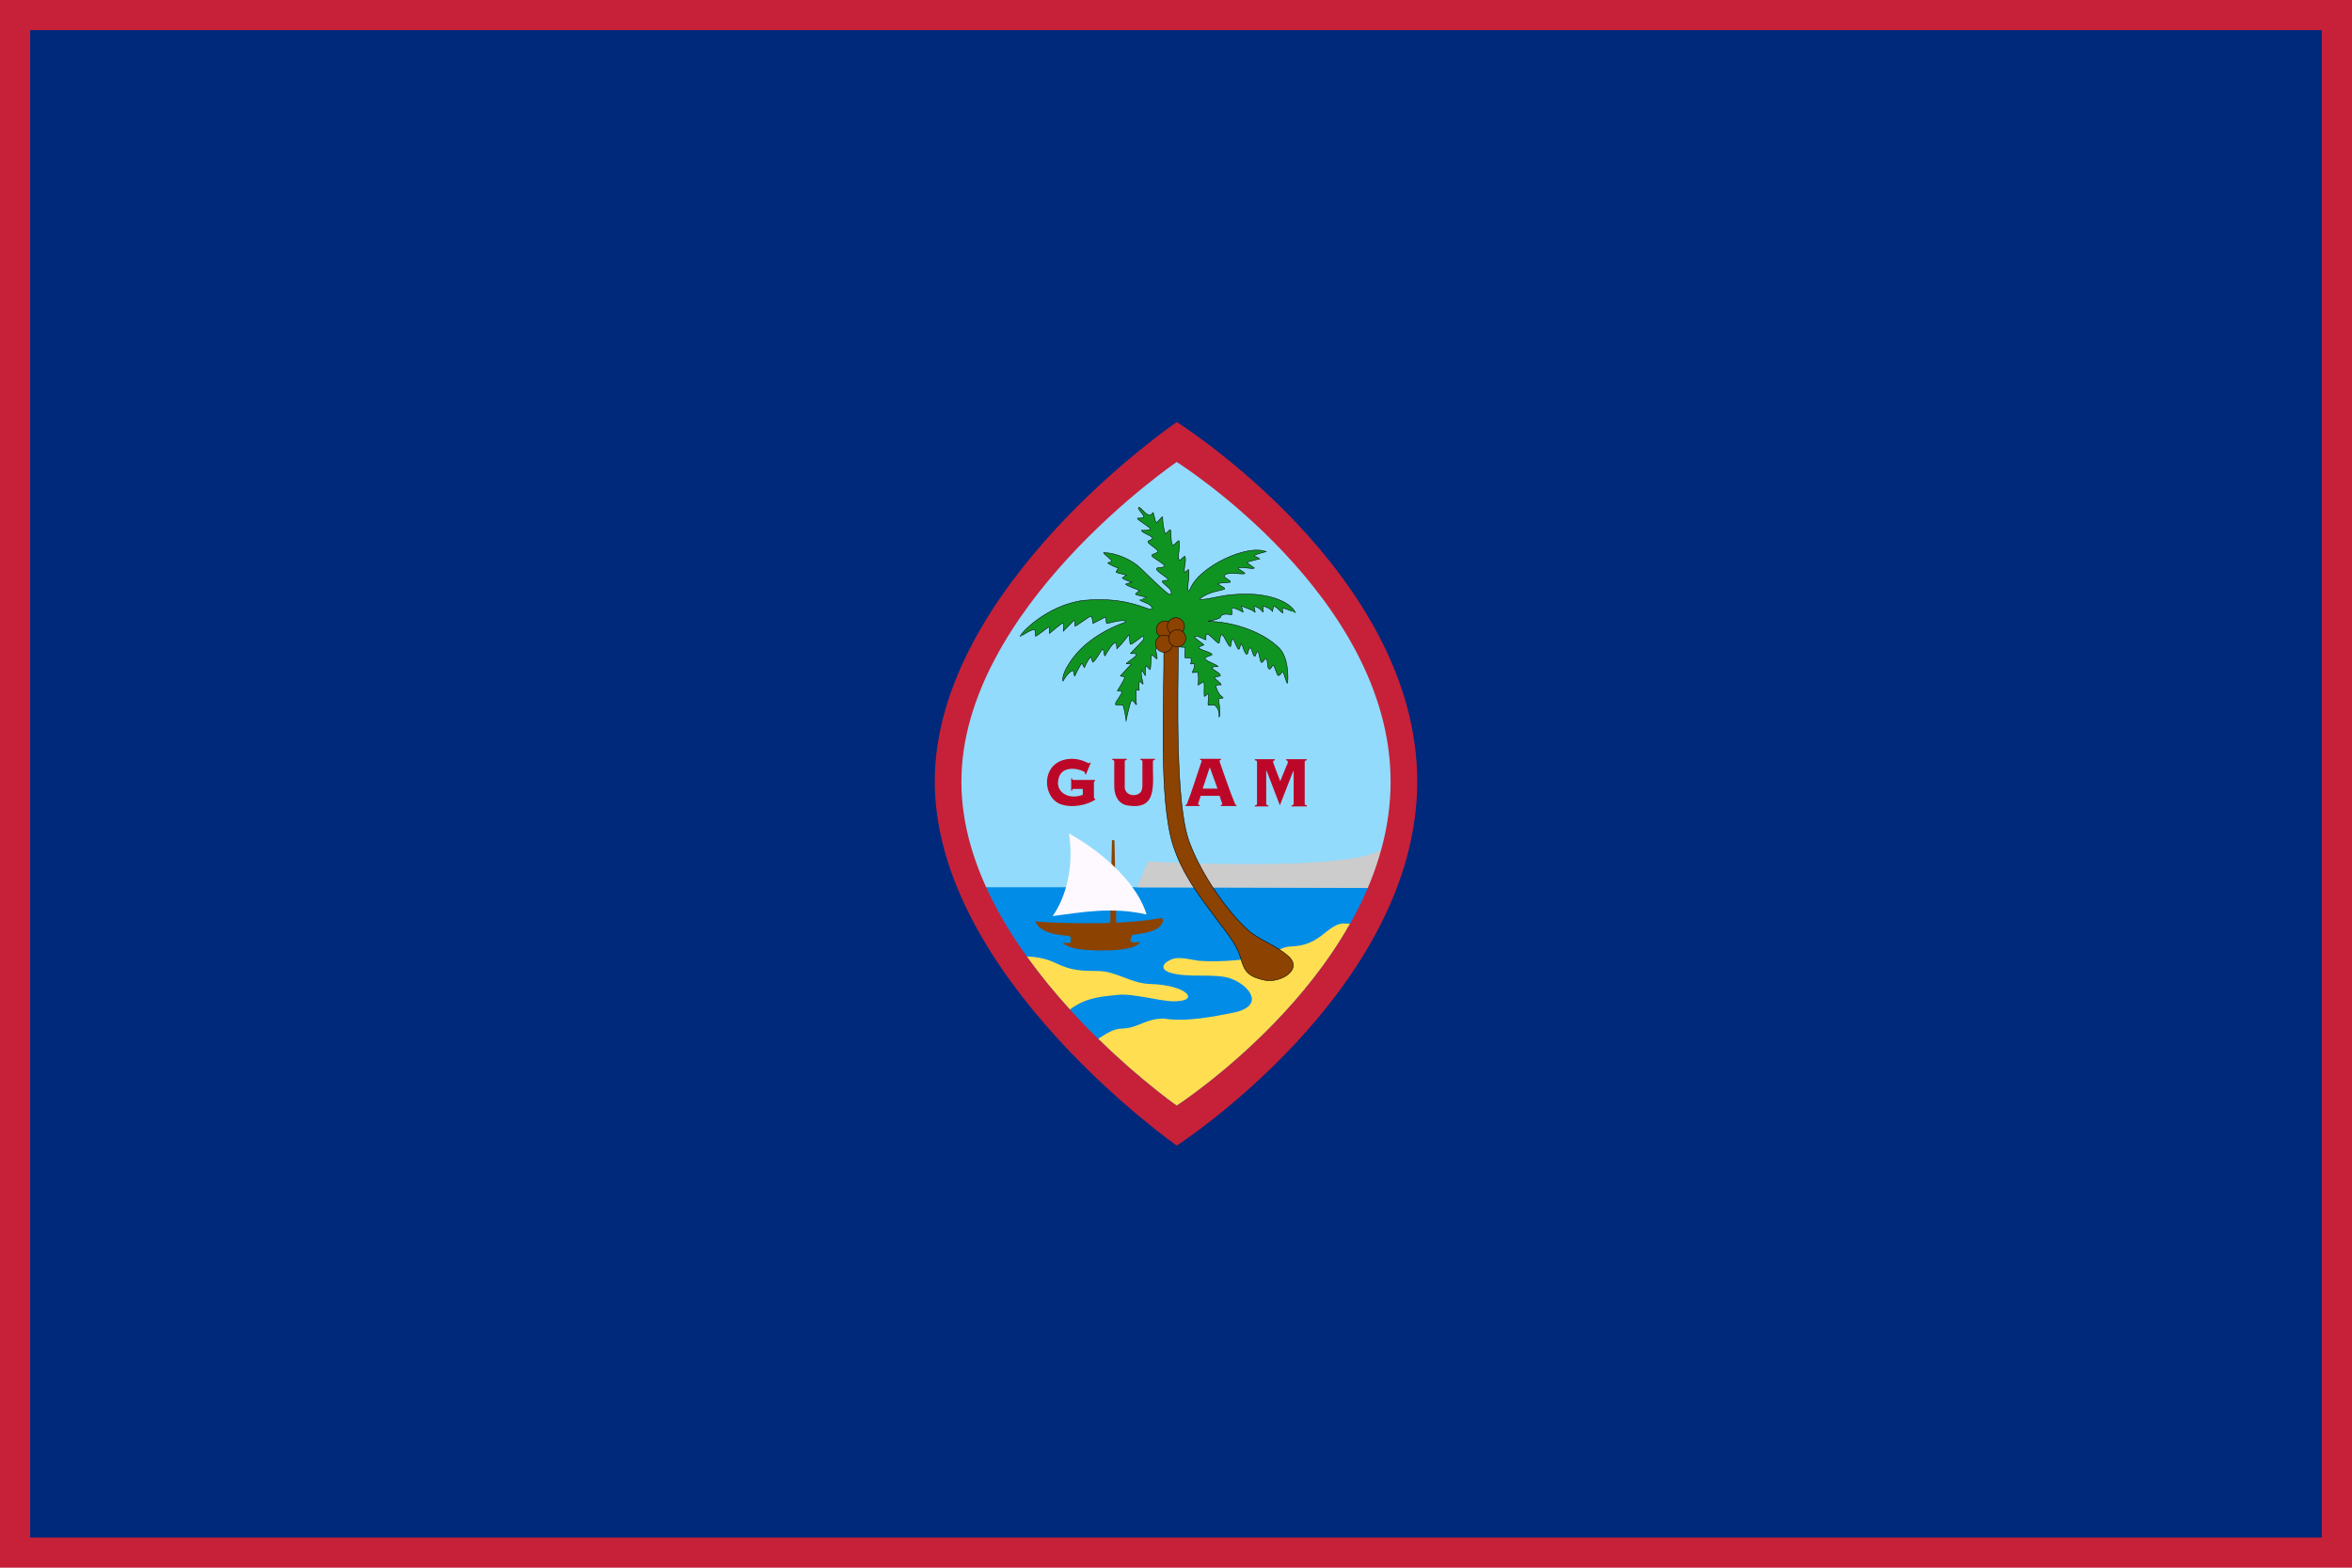 <svg xmlns="http://www.w3.org/2000/svg" width="450px" height="300px" viewBox="0 0 450 300">
  <path fill="#C62139" d="M0,0h450v300H0V0z" />
  <path fill="#00297B" d="M5.769,5.769h438.462v288.461H5.769V5.769z" />
  <g>
    <path fill="#92DBFC" d="M225.14,84.589c0,0-43.747,31.875-43.747,64.987c0,33.116,43.747,65.835,43.747,65.835s43.467-30.337,43.467-65.835C268.607,114.082,225.14,84.589,225.14,84.589L225.14,84.589z" />
    <path fill="#008CE7" d="M186.233,169.787c11.385,25.04,38.907,45.624,38.907,45.624s28.011-19.55,39.061-45.626" />
    <path fill="#CCCCCC" d="M264.353,162.56c-6.745,4.419-44.695,2.297-44.695,2.297l-2.122,4.947l45.187,0.128c0.188-0.679,0.64-1.485,0.797-2.171L264.353,162.56z" />
    <path fill="#FFDE52" d="M196.449,183.036c1.922,0.057,3.836,0.429,5.555,1.273c3.073,1.477,4.854,1.466,8.166,1.512c3.466,0.049,6.187,2.385,9.933,2.482c6.902,0.177,9.803,3.316,4.437,3.314c-2.535-0.002-7.968-1.561-10.595-1.233c-3.993,0.371-6.3,0.65-9.255,2.801C201.875,190.09,199.06,186.685,196.449,183.036L196.449,183.036z M210.102,198.792c1.712-1.072,2.89-1.91,4.55-1.956c3.227-0.091,4.328-1.919,8.058-1.917c4.239,0.712,9.984-0.466,13.347-1.149c5.97-1.26,3.138-5.084-0.476-6.472c-2.921-1.145-8.396-0.057-11.792-1.194c-2.571-0.92-0.451-2.385,0.932-2.697c1.395-0.234,2.892,0.188,4.628,0.447c3.1,0.25,6.993-0.016,9.716-0.402c5.627-0.789,5.395-2.301,8.111-2.337c1.982-0.084,3.491-0.623,4.842-1.508c1.588-0.97,3.242-2.962,5.163-2.882l1.13,0.044c-11.867,21.022-33.18,34.822-33.18,34.822S218.244,206.764,210.102,198.792L210.102,198.792z" />
    <path fill="#8C4200" stroke="#000000" stroke-width="0.094" d="M237.382,183.394c0.736,2.608,1.516,3.495,4.509,4.165c2.955,0.67,7.469-1.961,4.671-4.514c-2.663-2.374-5.468-2.982-7.853-5.12c-3.701-3.36-8.777-10.305-11.189-16.873c-2.638-7.18-2.18-27.393-2.062-37.632c0.002-0.119,0.321-0.19,0.357-0.239c0.171-0.225,0.336,0.073,0.068-1.428c-0.07-0.385-0.403-0.783-0.401-1.172c0.002-0.694-2.617,0.758-3.307,1.996c-0.157,0.283,0.502,1.09,0.502,1.249c0.089,9.823-1.065,29.218,1.784,37.999c1.762,5.436,4.978,9.633,7.889,13.517C234.097,177.832,236.622,180.518,237.382,183.394L237.382,183.394z" />
    <path fill="#109421" stroke="#000000" stroke-width="0.094" d="M197.95,120.518c0.186,0.234,0.159,1.245,0.159,1.245c0.152,0.084,2.619-1.923,2.619-1.833c0.002,0.422,0.058,1.293,0.058,1.293s2.554-2.224,2.66-1.989c0.118,0.263-0.01,1.552-0.01,1.552s1.699-1.715,2.011-2.025c0.225-0.221,0.188,0.279,0.21,1.085c0.005,0.144,2.786-1.879,2.955-1.914c0.36-0.071,0.471,1.05,0.451,1.331c-0.014,0.208,2.566-1.348,2.453-1.143l0.191,1.196c0.719-0.091,2.433-0.676,3.464-0.524c0.331,0.049,0.314,0.201,0.019,0.312c-4.968,1.841-8.789,4.618-11.015,8.486c-0.758,1.317-0.99,2.467-0.789,2.756c0,0,0.893-1.76,1.9-2.036c0.135-0.035,0.225,1.127,0.362,1.061c0,0,0.763-1.764,1.313-2.414c0.147-0.175,0.393,0.926,0.55,0.763c0,0,0.396-1.18,1.171-2.003c0.111-0.117,0.311,1.116,0.435,1.012c0.804-0.679,1.559-2.381,1.861-2.507c0.21-0.15,0.246,1.415,0.447,1.28c0,0,1.147-2.109,1.832-2.491c0.439-0.248,0.422,1.152,0.422,1.152c0.874-0.789,1.837-2.098,2.293-2.666c0.21-0.261,0.094,1.724,0.319,1.802c0.287,0.102,2.17-1.521,2.383-1.554c0.14-0.022,0.304,0.462-0.063,0.851c-0.029,0.031-2.327,2.458-2.327,2.458c0.447,0.077,0.62-0.038,0.941,0.04c0.954,0.23-1.786,1.669-1.74,1.939c0,0,1.32-0.022,0.879,0.212c-0.319,0.17-2.064,2.228-2.064,2.155c0-0.038,0.876,0.018,0.871,0.248c-0.007,0.427-1.451,2.626-1.465,2.613c-0.08-0.073,0.775-0.095,0.891,0.122c0.212,0.4-1.482,2.18-1.151,2.482c0.046,0.042,0.968,0.013,1.378,0.097c0.198,0.04,0.753,3.232,0.613,3.104c-0.031-0.031,0.594-2.993,0.973-3.895c0.232-0.546,0.973,0.825,1.033,0.703c-0.031,0-0.15-1.947-0.046-2.834c0.029-0.248,0.562,0.259,0.555,0.022c-0.019-0.537-0.068-1.112,0.053-1.636c0.092-0.396,0.546,0.714,0.722,0.416c0,0-0.55-1.928-0.321-2.471c0.152-0.358,0.519,0.867,0.76,0.915c0,0-0.135-1.499,0.118-1.886l0.765,0.752c0.167-0.241,0.135-2.575,0.29-2.794c0.128-0.183,0.922,0.875,1.04,0.71c0.106-0.15-0.336-1.883-0.237-2.02c0.14-0.197,1.011,0.482,1.028,0.469c0.355-0.327,0.343-1.143,0.492-1.446c0.401-0.82,2.699-0.926,2.969-0.343c0.133,0.283,0.041,0.648-0.012,1.088c0.022,0.018,1.151,0.093,1.161,0.013c0,0-0.135,0.966-0.056,2.029c0.012,0.141,1.147-0.035,1.161,0.106c0.104,1.001-0.147,1.094-0.147,1.094c0.01,0.073,0.765-0.106,0.777-0.029c0.082,0.489-0.089,1.083-0.427,1.656c-0.051,0.082,1.081-0.08,1.098,0.015c0.138,0.752,0.164,1.348,0.022,2.409c-0.012,0.086,1.108-0.749,1.125-0.663c0.169,0.893-0.027,1.857,0.075,2.781c0.024,0.214,0.741-0.639,0.806-0.391c0.065,0.243-0.159,2.012-0.051,2.111c0,0,1.2-0.055,1.306,0.038c0.951,0.818,0.77,2.246,0.77,2.246c0.261-0.177,0.162-1.897-0.101-3.47c-0.029-0.166,0.922-0.102,0.893-0.256c0,0-1.043-0.575-1.386-2.175c-0.072-0.343,1.007-0.272,1.007-0.272c-0.299-0.63-0.826-0.749-1.272-1.355c-0.145-0.199,1.12-0.29,1.12-0.347c0.002-0.603-1.067-0.891-1.62-1.519c-0.237-0.267,1.154-0.281,1.154-0.281c-0.408-0.519-1.753-0.747-2.438-1.435c-0.374-0.374,1.364-0.741,1.342-0.805c-0.191-0.55-1.825-0.723-2.617-1.344c-0.164-0.128,1.033-0.561,1.033-0.561c-0.121-0.234-2.73-1.806-1.403-1.662c0.56,0.062,1.697,0.791,1.786,0.681c0,0-0.048-0.917,0.068-1.028c0.437-0.416,1.943,1.764,2.455,1.676c0,0,0.188-1.561,0.42-1.603c0.55-0.095,1.221,2.272,1.765,2.272c0.072,0,0.113-1.368,0.393-1.443c0.316-0.084,0.671,1.534,1.072,1.892c0.372,0.329,0.377-1.264,0.594-0.962c0.369,0.489,0.459,1.508,0.963,1.956c0.328,0.292,0.389-1.406,0.753-1.178c0.422,0.263,0.323,1.143,0.799,1.576c0.227,0.206,0.379-1.121,0.637-0.926c0.229,0.17,0.384,1.793,0.63,2.049c0.314,0.327,0.676-0.855,1.002-0.668c0.234,0.137,0.179,1.541,0.396,1.841c0.444,0.623,0.676-0.754,0.97-0.542c0.205,0.144,0.649,1.757,0.835,1.886c0.413,0.287,0.64-0.734,0.954-0.59c0.227,0.102,0.686,2.18,0.874,2.126c0.123-0.035,0.427-4.735-1.547-6.718c-3.218-3.232-8.98-5.097-13.682-5.144c0,0,2.363-0.431,2.426-0.789c0.126-0.714,1.299-0.63,2.117-0.466c0.145,0.029,0.068-1.262,0.087-1.269c0.731-0.015,1.386,0.38,2.086,0.769c0.217,0.122-0.442-1.293-0.21-1.172c0.898,0.475,1.897,0.615,2.503,1.191c0.159,0.153-0.183-1.09-0.183-1.09c0.449-0.099,1.335,0.493,1.683,1.048c0.169,0.274-0.01-1.448,0.123-1.143c0,0,1.564,0.486,1.733,1.09c0,0,0.128-1.092,0.338-1.035c0.628,0.15,1.178,1.121,1.668,1.26c0,0-0.203-0.973-0.043-0.935c1.178,0.272,2.457,0.939,2.455,0.935c-0.664-1.521-3.182-3.115-7.611-3.541c-0.814-0.077-4.113-0.201-6.911,0.393c-2.293,0.486-4.104,0.763-3.732,0.431c1.516-1.359,3.966-1.525,4.64-1.841c0.483-0.225-1.625-0.97-1.207-1.077c0.415-0.091,2.298-0.234,2.298-0.234c0.408-0.292-1.369-0.862-1.103-1.287c0.531-0.851,3.672-0.077,3.94-0.4c0.087-0.108-1.349-0.886-1.289-1.001c0.229-0.431,3.025,0.318,3.09-0.057c0,0-0.847-0.579-1.451-1.054c-0.072-0.057,2.496-0.69,2.496-0.69c-0.048-0.044-0.439-0.296-1.028-0.506c-0.538-0.192,2.255-0.858,2.255-0.858c-3.539-1.481-12.724,2.732-14.547,7.105c-0.473,1.043-0.488-0.091-0.389-0.975c0.094-0.951,0.224-1.784,0.113-2.657c-0.034-0.259-0.751,0.687-0.799,0.435c-0.183-0.928,0.36-1.947,0.111-2.978c-0.082-0.347-1.033,1.023-1.159,0.676c-0.348-0.953,0.261-2.292,0.014-3.605c-0.097-0.513-0.997,1.099-1.299,0.639c-0.352-0.533-0.198-2.507-0.365-2.805c-0.135-0.239-0.937,0.946-1.004,0.723c-1.086-3.619,0.357-4.07-1.728-2.029c-0.072,0.071-0.536-2.14-0.616-2.065c-0.855,1.676-2.255-1.194-2.733-0.926c-0.357,0.203,0.975,1.313,0.99,1.813c0.007,0.241-1.226,0.256-1.226,0.256c0.027,0.413,2.346,1.572,2.421,2.025c0.06,0.374-1.641,0.281-1.641,0.281c0.053,0.506,1.987,0.988,2.093,1.525c0.06,0.296-0.905,0.363-0.874,0.663c0.051,0.462,1.868,1.375,1.929,1.846c0.041,0.327-1.161,0.462-1.19,0.767c-0.036,0.369,2.414,1.607,2.416,1.954c0.002,0.491-0.975,0.239-1.419,0.486c-0.625,0.347,2.006,1.753,2.117,2.153c0.087,0.351-1.052,0.042-1.091,0.363c-0.048,0.42,1.289,1.054,1.596,1.775c0.307,0.712-0.007,0.893-0.447,0.61c-0.881-0.568-4.434-4.025-5.378-4.947c-1.371-1.34-4.179-2.84-6.979-2.929c-0.292,0.082,1.506,1.247,1.518,1.669c0.002,0.108-0.809,0.27-0.772,0.303c0.497,0.455,2.045,0.997,2.045,0.997l-0.444,0.732c0.104,0.214,0.838,0.272,2.013,0.626c0,0-0.881,0.5-0.816,0.546c0.623,0.455,1.83,0.791,1.83,0.791l-1.188,0.365c-0.07,0.21,2.672,1.216,2.672,1.216s-0.857,0.676-0.818,0.712c0.21,0.192,2.226,0.619,2.226,0.619c0.034,0.031-1.424,0.447-1.415,0.455c0.529,0.484,1.987,0.641,2.327,1.441c0,0,0.2,0.455-0.377,0.369c-2.269-0.754-5.784-2.314-12.598-1.702c-6.967,0.831-12.275,6.377-12.183,6.93C195.196,121.823,197.687,120.187,197.95,120.518L197.95,120.518z" />
    <path fill="#8C4200" stroke="#000000" stroke-width="0.09" stroke-linecap="round" stroke-linejoin="round" d="M222.874,118.823c0.91,0,1.647,0.738,1.647,1.647s-0.738,1.647-1.647,1.647c-0.91,0-1.647-0.738-1.647-1.647S221.964,118.823,222.874,118.823z" />
    <path fill="#8C4200" stroke="#000000" stroke-width="0.09" stroke-linecap="round" stroke-linejoin="round" d="M222.718,121.527c0.91,0,1.647,0.738,1.647,1.647c0,0.91-0.738,1.647-1.647,1.647c-0.91,0-1.647-0.738-1.647-1.647C221.071,122.264,221.809,121.527,222.718,121.527z" />
    <path fill="#8C4200" stroke="#000000" stroke-width="0.09" stroke-linecap="round" stroke-linejoin="round" d="M224.988,118.201c0.91,0,1.647,0.738,1.647,1.647c0,0.91-0.738,1.647-1.647,1.647c-0.91,0-1.647-0.738-1.647-1.647C223.34,118.938,224.078,118.201,224.988,118.201z" />
    <path fill="#8C4200" stroke="#000000" stroke-width="0.09" stroke-linecap="round" stroke-linejoin="round" d="M225.236,120.501c0.91,0,1.647,0.738,1.647,1.647s-0.738,1.647-1.647,1.647c-0.91,0-1.647-0.738-1.647-1.647S224.326,120.501,225.236,120.501z" />
    <path fill="#8C4200" d="M212.743,160.866c0.161-0.22,0.322-0.126,0.484,0l0.35,16.069h-1.163L212.743,160.866z" />
    <path fill="#8C4200" d="M198.747,176.393c0,0,14.573,1.017,23.51-0.741c0,0,0.751,0.466-0.328,1.62c-1.079,1.152-3.809,1.399-5.308,1.647c0,0-0.36,0.741-0.331,1.125c0.031,0.385,0.946,0.345,1.395,0.261l0.449-0.082c0,0-0.21,1.441-5.726,1.634c-1.81,0.064-7.78,0.179-9.043-1.441c0,0,1.094,0.082,1.378,0s0.077-1.125-0.029-1.278c-0.104-0.15-3.87,0-5.847-1.676c-0.49-0.477-0.724-0.986-0.724-1.167C198.143,176.281,198.747,176.393,198.747,176.393z M206.341,179.194c0,0,3.988,0.466,8.577,0c0,0,0.121,0.796-0.089,1.099c-0.21,0.303-5.504,0.535-8.174,0.111C206.225,180.277,206.211,179.795,206.341,179.194z" />
    <path fill="#FDF9FF" d="M201.39,175.304c0,0,4.616-5.793,3.136-15.812c7.136,3.971,13.197,9.954,14.846,15.514C212.899,173.508,207.185,174.542,201.39,175.304L201.39,175.304z" />
    <path fill="#C62139" d="M225.148,80.769L225.148,80.769c0,0-46.302,31.564-46.302,68.782c0,37.223,46.302,69.679,46.302,69.679s46.005-29.78,46.005-69.679C271.154,109.654,225.148,80.769,225.148,80.769z M225.131,211.591c0,0-41.192-28.876-41.192-61.991c0-33.111,41.192-61.191,41.192-61.191s40.929,25.697,40.929,61.191C266.06,185.098,225.131,211.591,225.131,211.591z" />
    <path fill="#BD0728" d="M209.469,152.831c0.119-0.01,0.056,0.025,0.071,0.203c-1.673,1.06-4.222,1.563-6.317,0.963c-2.552-0.712-3.524-3.958-2.504-6.233c1.198-2.751,4.797-3.12,7.213-1.858c0.323,0.139,0.4,0.257,0.583,0.017c0,0,0.171,0.068,0.171,0.068l-0.925,2.23l-0.171-0.118c0.155-0.428-0.469-0.559-0.825-0.709c-1.433-0.501-3.482-0.454-4.112,1.216c-1.109,3.058,1.967,4.523,4.51,3.479c0,0,0-1.115,0-1.115l-1.835,0c-0.177,0.007-0.189,0.174-0.213,0.338c0,0-0.171,0-0.171,0v-2.365h0.171c0.019,0.203,0.09,0.304,0.213,0.304h4.197c0,0,0,0.203,0,0.203c-0.152,0.011-0.228,0.107-0.228,0.287c0,0,0,2.804,0,2.804C209.307,152.68,209.298,152.831,209.469,152.831z M218.198,145.418c0.268,0.043,0.356,0.087,0.375,0.307c0,0,0,4.578,0,4.578c0,0.66-0.147,1.133-0.442,1.418c-1.11,0.93-3.147,0.352-2.934-1.418c0,0,0-4.578,0-4.578c0.008-0.23,0.109-0.263,0.375-0.308c0,0,0-0.205,0-0.205h-2.76v0.205c0.267,0.043,0.357,0.087,0.375,0.307c0,0,0,4.578,0,4.578c-0.031,1.713,0.592,3.314,2.251,3.775c6.291,1.237,5.039-4.2,5.145-8.353c0.008-0.23,0.11-0.263,0.375-0.307c0,0,0-0.205,0-0.205h-2.76V145.418z M236.343,153.94c0.061,0.069,0.137,0.103,0.229,0.103c0,0,0,0.206,0,0.206h-3.004v-0.206c0.193-0.011,0.29-0.08,0.29-0.206c-0.13-0.426-0.414-1.115-0.518-1.546c0,0-3.614,0-3.614,0c-0.102,0.309-0.183,0.561-0.244,0.756c-0.051,0.354-0.543,1.026,0.03,0.996c0,0,0,0.206,0,0.206h-2.699c0,0,0-0.206,0-0.206c0.112-0.023,0.193-0.057,0.244-0.103c0.972-2.476,1.879-5.458,2.745-7.988c0.172-0.431,0.17-0.465-0.183-0.533c0,0,0-0.206,0-0.206h3.98v0.206c-0.404,0.063-0.282,0.207-0.137,0.67C234.358,148.557,235.311,151.507,236.343,153.94z M232.942,150.917l-1.479-4.089l-1.357,4.089H232.942z M249.684,145.607c0.049-0.057,0.166-0.097,0.352-0.12v-0.206h-3.976v0.206c0.787,0.071,0.005,1.077-0.132,1.598c-0.297,0.75-0.684,1.608-0.983,2.405c-0.228-0.565-0.515-1.338-0.763-1.958c-0.18-0.494-0.384-1.019-0.528-1.46c-0.152-0.369-0.116-0.537,0.264-0.584c0,0,0-0.206,0-0.206h-3.829v0.206c0.285,0.044,0.388,0.079,0.411,0.309c0,0,0,8.006,0,8.006c-0.017,0.237-0.115,0.269-0.411,0.309c0,0,0,0.206,0,0.206h2.582v-0.206c-0.295-0.043-0.404-0.06-0.411-0.309c0,0,0-6.425,0-6.425c0.064-0.054,2.582,6.734,2.612,6.734c0.027,0.015,2.592-6.802,2.641-6.631c0,0,0,6.322,0,6.322c0,0.08-0.024,0.149-0.073,0.206c-0.039,0.046-0.152,0.08-0.337,0.103l0,0.206h2.934v-0.206c-0.295-0.043-0.404-0.06-0.411-0.309c0,0,0-8.006,0-8.006C249.626,145.715,249.645,145.652,249.684,145.607z" />
  </g>
</svg>
